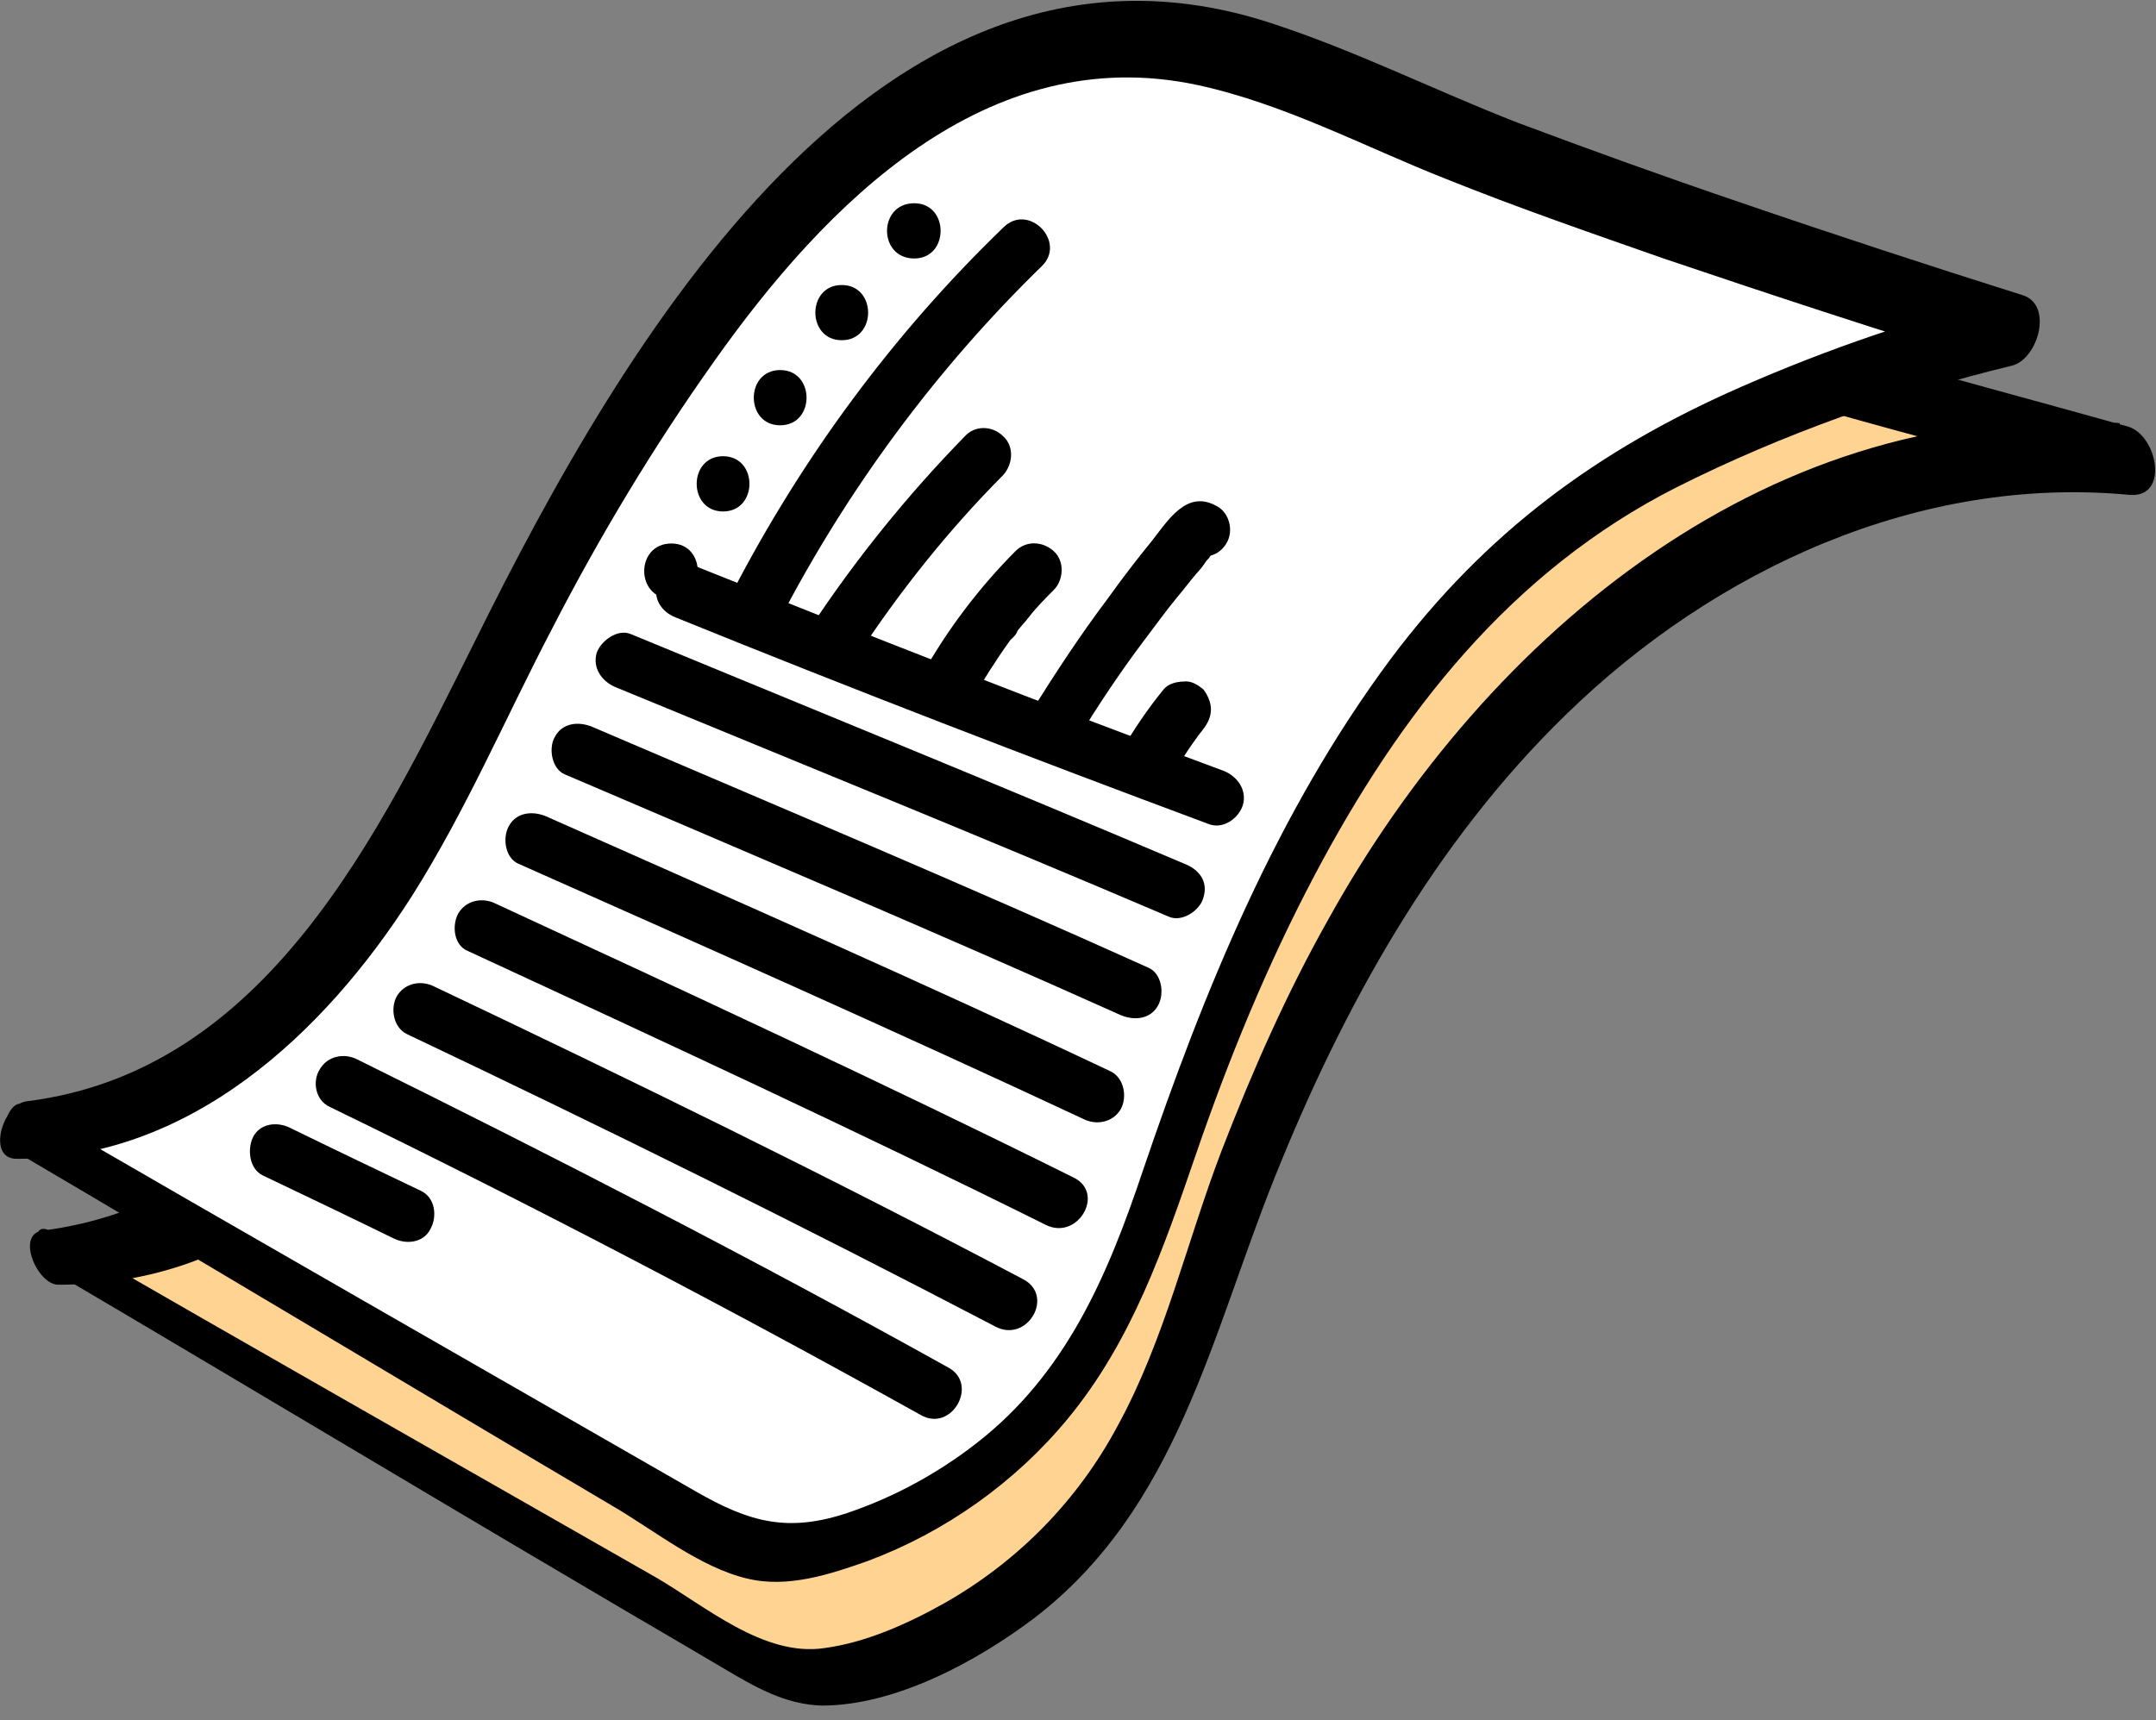 <?xml version="1.0" encoding="UTF-8"?> <svg xmlns="http://www.w3.org/2000/svg" width="104" height="83" viewBox="0 0 104 83" fill="none"><rect x="0" y="0" width="104" height="83" fill="#808080" stroke="none"/><g clip-path="url(#clip0_1533_244)"><path d="M4.427 61.085L9.205 59.247L25.508 68.297C28.483 70.229 34.587 74.193 35.205 74.589C35.978 75.084 39.421 74.943 41.108 74.589C42.794 74.236 44.41 71.761 50.594 67.519C56.778 63.277 58.043 49.773 59.167 47.37C60.292 44.966 68.654 30.26 72.94 26.796C76.37 24.024 85.94 19.985 90.297 18.311L98.73 21.776C94.841 22.813 86.376 25.268 83.621 26.796C80.178 28.704 71.113 37.118 68.092 40.653C65.07 44.188 58.816 60.52 56.778 66.459C55.148 71.21 50.711 75.65 48.697 77.276C45.605 78.572 39.126 81.15 37.946 81.094C36.765 81.037 20.308 71.314 12.227 66.459L4.427 61.085Z" fill="#D9D9D9" stroke="black" stroke-width="0.904"></path><path d="M2.489 60.389C13.515 66.839 24.593 73.288 35.619 79.737C36.52 80.27 37.474 80.803 38.534 80.963C39.382 81.07 40.283 80.91 41.132 80.697C46.644 79.311 51.521 75.686 54.436 70.783C56.239 67.745 57.299 64.28 58.465 60.922C61.91 50.902 66.628 41.041 74.049 33.526C81.47 26.011 91.965 21 102.461 22.12C92.018 19.188 81.205 16.523 71.133 12.472C63.447 9.328 57.67 5.65 49.029 9.381C43.358 11.779 39.117 16.63 35.46 21.64C32.385 25.851 29.629 30.328 27.244 34.965C24.328 40.508 21.943 46.371 18.126 51.328C14.31 56.285 8.797 60.336 2.595 60.549" fill="#FFD391"></path><path d="M2.542 61.349C11.235 66.466 19.928 71.689 28.621 76.806C30.689 78.032 32.809 79.258 34.876 80.484C36.413 81.39 37.844 82.242 39.647 82.296C43.198 82.296 47.121 80.164 49.877 78.085C56.768 72.808 58.411 64.493 61.486 56.818C64.772 48.61 69.172 40.668 75.533 34.485C82.742 27.45 92.601 22.919 102.725 23.878C104.687 24.038 104.05 20.947 102.619 20.574C93.661 18.069 84.65 15.777 75.904 12.632C68.96 10.127 61.804 5.49 54.118 6.183C46.167 6.876 39.965 12.579 35.3 18.655C29.947 25.637 25.971 33.366 22.048 41.201C17.861 49.463 11.977 58.097 2.065 59.377C0.74 59.536 1.8 61.988 2.807 61.988C19.981 62.042 25.282 40.988 32.597 29.209C36.837 22.333 41.873 14.818 49.241 11.3C57.616 7.355 64.984 11.886 72.776 14.871C82.424 18.549 92.442 21 102.354 23.719C102.301 22.599 102.301 21.48 102.248 20.414C85.604 18.975 71.769 30.488 64.083 44.346C62.069 47.917 60.426 51.648 58.941 55.486C57.245 59.91 56.185 64.653 53.906 68.811C51.997 72.382 49.135 75.313 45.584 77.339C43.781 78.351 41.767 79.258 39.753 79.524C36.837 79.951 34.028 77.499 31.643 76.113C21.942 70.57 12.189 65.026 2.489 59.43C1.323 58.737 1.747 60.869 2.542 61.349Z" fill="black"></path><path d="M0.952 54.366C11.978 60.816 23.056 67.265 34.082 73.714C34.983 74.247 35.937 74.78 36.997 74.94C37.845 75.047 38.746 74.887 39.594 74.674C45.107 73.288 49.984 69.663 52.899 64.76C54.701 61.722 55.761 58.257 56.928 54.899C60.373 44.879 65.091 35.018 72.512 27.503C79.933 19.988 97.054 15.883 97.054 15.883C97.054 15.883 79.615 10.5 69.543 6.396C61.857 3.251 56.08 -0.426 47.439 3.305C41.768 5.703 37.527 10.553 33.87 15.564C30.795 19.774 28.039 24.252 25.654 28.889C22.791 34.432 20.353 40.295 16.589 45.252C12.826 50.209 7.26 54.313 1.058 54.526" fill="white"></path><path d="M0.527 55.433C10.228 61.136 19.875 66.946 29.522 72.649C31.537 73.821 33.763 75.634 36.042 76.167C38.004 76.646 40.071 75.953 41.873 75.314C45.584 73.928 48.976 71.529 51.52 68.438C54.595 64.707 56.132 60.23 57.669 55.753C59.259 51.115 61.115 46.585 63.394 42.268C67.528 34.432 72.882 27.557 80.886 23.506C85.975 20.948 91.541 18.975 97.053 17.643C98.326 17.323 99.068 14.658 97.531 14.232C92.972 12.793 88.413 11.3 83.908 9.754C80.303 8.529 76.752 7.249 73.2 5.917C69.225 4.371 65.408 2.452 61.327 1.12C42.456 -5.063 29.946 16.737 22.949 30.861C18.285 40.189 12.878 51.702 1.27 53.141C0.103 53.301 -0.639 55.913 0.792 55.913C9.115 55.966 15.634 49.889 19.875 43.227C22.472 39.123 24.381 34.646 26.607 30.382C28.939 25.851 31.537 21.534 34.452 17.43C39.806 9.861 47.598 1.919 57.775 4.105C61.963 5.011 65.832 7.089 69.755 8.635C73.2 10.021 76.752 11.247 80.25 12.473C85.604 14.285 90.958 16.044 96.364 17.696C96.523 16.577 96.682 15.404 96.841 14.285C92.495 15.351 88.148 16.843 84.014 18.656C77.07 21.694 71.663 25.691 67.104 31.767C61.592 39.176 58.093 47.758 55.125 56.499C53.428 61.562 51.414 66.306 47.068 69.664C45.212 71.103 43.145 72.222 40.972 72.969C38.004 73.981 36.148 73.448 33.551 71.956C22.79 65.773 11.977 59.59 1.216 53.354C0.527 52.768 -0.321 54.953 0.527 55.433Z" fill="black"></path><path d="M16.539 52.288C26.186 56.978 35.675 61.935 45.057 67.158L16.539 52.288Z" fill="white"></path><path d="M15.902 53.407C25.55 58.097 35.038 63.054 44.42 68.278C45.904 69.13 47.23 66.785 45.745 65.986C36.363 60.762 26.822 55.859 17.227 51.115C16.591 50.795 15.796 50.955 15.425 51.595C15.054 52.181 15.213 53.087 15.902 53.407Z" fill="black"></path><path d="M48.714 62.841C39.437 57.937 29.525 53.087 20.302 48.717L48.714 62.841Z" fill="white"></path><path d="M49.351 61.722C39.968 56.765 30.48 52.128 20.939 47.597C20.303 47.277 19.508 47.437 19.137 48.077C18.819 48.663 18.977 49.569 19.614 49.889C29.155 54.42 38.643 59.11 48.025 64.014C49.563 64.813 50.888 62.521 49.351 61.722Z" fill="black"></path><path d="M23.216 44.772C32.015 48.823 41.98 53.46 51.098 57.991L23.216 44.772Z" fill="white"></path><path d="M22.581 45.892C31.91 50.209 41.239 54.526 50.463 59.11C52 59.856 53.325 57.564 51.788 56.818C42.565 52.234 33.235 47.917 23.906 43.6C23.27 43.28 22.475 43.44 22.104 44.079C21.786 44.666 21.892 45.625 22.581 45.892Z" fill="black"></path><path d="M25.706 40.562C34.028 44.239 43.993 48.663 52.952 52.874L25.706 40.562Z" fill="white"></path><path d="M25.017 41.681C34.134 45.732 43.251 49.782 52.263 53.993C52.899 54.313 53.694 54.153 54.065 53.514C54.383 52.927 54.224 52.021 53.588 51.701C44.577 47.437 35.459 43.44 26.342 39.389C25.706 39.122 24.911 39.176 24.54 39.869C24.222 40.455 24.381 41.414 25.017 41.681Z" fill="black"></path><path d="M27.934 36.244C35.938 39.709 45.85 43.866 54.755 47.864L27.934 36.244Z" fill="white"></path><path d="M27.244 37.364C36.203 41.201 45.161 44.986 54.066 48.983C54.702 49.249 55.497 49.196 55.868 48.503C56.186 47.917 56.027 46.958 55.391 46.691C46.539 42.694 37.528 38.909 28.57 35.072C27.934 34.805 27.139 34.858 26.767 35.551C26.449 36.084 26.608 37.097 27.244 37.364Z" fill="black"></path><path d="M56.823 42.96C47.865 39.176 37.9 35.125 30.107 31.874L56.823 42.96Z" fill="white"></path><path d="M57.141 41.681C48.236 37.897 39.331 34.272 30.426 30.594C29.79 30.328 28.994 30.914 28.782 31.5C28.57 32.247 29.047 32.886 29.684 33.153C38.589 36.831 47.547 40.455 56.399 44.239C57.035 44.506 57.883 43.919 58.042 43.333C58.307 42.534 57.83 41.947 57.141 41.681Z" fill="black"></path><path d="M32.387 28.889C34.083 28.889 34.083 26.224 32.387 26.224C30.638 26.224 30.638 28.889 32.387 28.889Z" fill="black"></path><path d="M34.879 24.678C36.575 24.678 36.575 22.013 34.879 22.013C33.182 22.013 33.182 24.678 34.879 24.678Z" fill="black"></path><path d="M37.633 20.521C39.33 20.521 39.33 17.856 37.633 17.856C35.937 17.856 35.937 20.521 37.633 20.521Z" fill="black"></path><path d="M40.603 16.416C42.3 16.416 42.3 13.752 40.603 13.752C38.907 13.752 38.907 16.416 40.603 16.416Z" fill="black"></path><path d="M44.1 12.472C45.796 12.472 45.796 9.807 44.1 9.807C42.351 9.807 42.351 12.472 44.1 12.472Z" fill="black"></path><path d="M37.582 29.955C40.868 23.612 45.162 17.802 50.251 12.845C51.47 11.673 49.614 9.754 48.395 10.98C43.095 16.097 38.695 22.066 35.303 28.622C34.508 30.115 36.787 31.447 37.582 29.955Z" fill="black"></path><path d="M41.344 31.66C43.411 28.516 45.744 25.584 48.394 22.919C48.871 22.386 48.924 21.533 48.394 21.054C47.864 20.521 47.016 20.521 46.539 21.054C43.782 23.878 41.238 27.023 39.065 30.328C38.694 30.914 38.959 31.82 39.542 32.14C40.178 32.513 40.973 32.247 41.344 31.66Z" fill="black"></path><path d="M46.806 33.899C47.389 32.886 48.025 31.874 48.714 30.914C48.767 30.861 48.767 30.808 48.82 30.754C48.767 30.808 48.714 30.914 48.82 30.808C48.926 30.701 49.032 30.594 49.085 30.434C49.244 30.221 49.456 30.008 49.615 29.795C49.986 29.315 50.41 28.889 50.834 28.462C51.311 27.983 51.364 27.077 50.834 26.597C50.304 26.117 49.509 26.064 48.979 26.597C47.23 28.356 45.693 30.381 44.474 32.566C44.155 33.153 44.315 34.059 44.95 34.379C45.64 34.699 46.435 34.539 46.806 33.899Z" fill="black"></path><path d="M51.945 35.711C52.953 34.059 54.013 32.46 55.179 30.914C55.709 30.221 56.239 29.475 56.769 28.835C57.087 28.462 57.405 28.036 57.723 27.663C57.882 27.503 58.041 27.29 58.147 27.13C58.2 27.023 58.306 26.97 58.359 26.863C58.412 26.81 58.412 26.757 58.465 26.703C58.571 26.544 58.518 26.597 58.253 26.81C57.935 26.757 57.564 26.703 57.246 26.65C57.299 26.65 57.299 26.703 57.352 26.703C57.988 27.023 58.783 26.863 59.154 26.224C59.525 25.637 59.313 24.731 58.677 24.412C57.246 23.612 56.345 25.105 55.55 26.117C54.808 27.023 54.119 27.929 53.43 28.889C52.104 30.648 50.885 32.513 49.719 34.379C49.348 34.965 49.613 35.871 50.196 36.191C50.779 36.564 51.574 36.297 51.945 35.711Z" fill="black"></path><path d="M56.452 37.63C56.876 36.831 57.353 36.084 57.883 35.391C57.83 35.498 57.724 35.551 57.671 35.658C57.777 35.498 57.936 35.338 58.042 35.178C58.254 34.912 58.413 34.592 58.413 34.219C58.413 33.899 58.254 33.526 58.042 33.259C57.777 33.046 57.459 32.833 57.088 32.886C56.77 32.886 56.346 32.993 56.134 33.259C55.392 34.166 54.702 35.178 54.119 36.191C53.96 36.511 53.907 36.884 53.96 37.204C54.066 37.523 54.278 37.843 54.543 38.003C54.861 38.163 55.233 38.27 55.55 38.163C55.975 38.11 56.293 37.95 56.452 37.63Z" fill="black"></path><path d="M12.668 56.712C14.789 57.724 16.909 58.737 18.976 59.75C19.612 60.069 20.46 59.963 20.778 59.27C21.096 58.684 20.99 57.778 20.301 57.458C18.181 56.445 16.061 55.432 13.993 54.42C13.357 54.1 12.509 54.206 12.191 54.899C11.926 55.486 12.032 56.392 12.668 56.712Z" fill="black"></path><path d="M32.599 29.795C41.134 33.259 49.721 36.564 58.308 39.762C58.997 40.029 59.739 39.495 59.951 38.856C60.163 38.11 59.686 37.47 59.05 37.204C50.41 34.006 41.876 30.648 33.342 27.236C32.653 26.97 31.91 27.503 31.698 28.142C31.486 28.889 31.91 29.528 32.599 29.795Z" fill="black"></path></g><defs><clipPath id="clip0_1533_244"><rect width="104" height="82.296" fill="white"></rect></clipPath></defs></svg> 